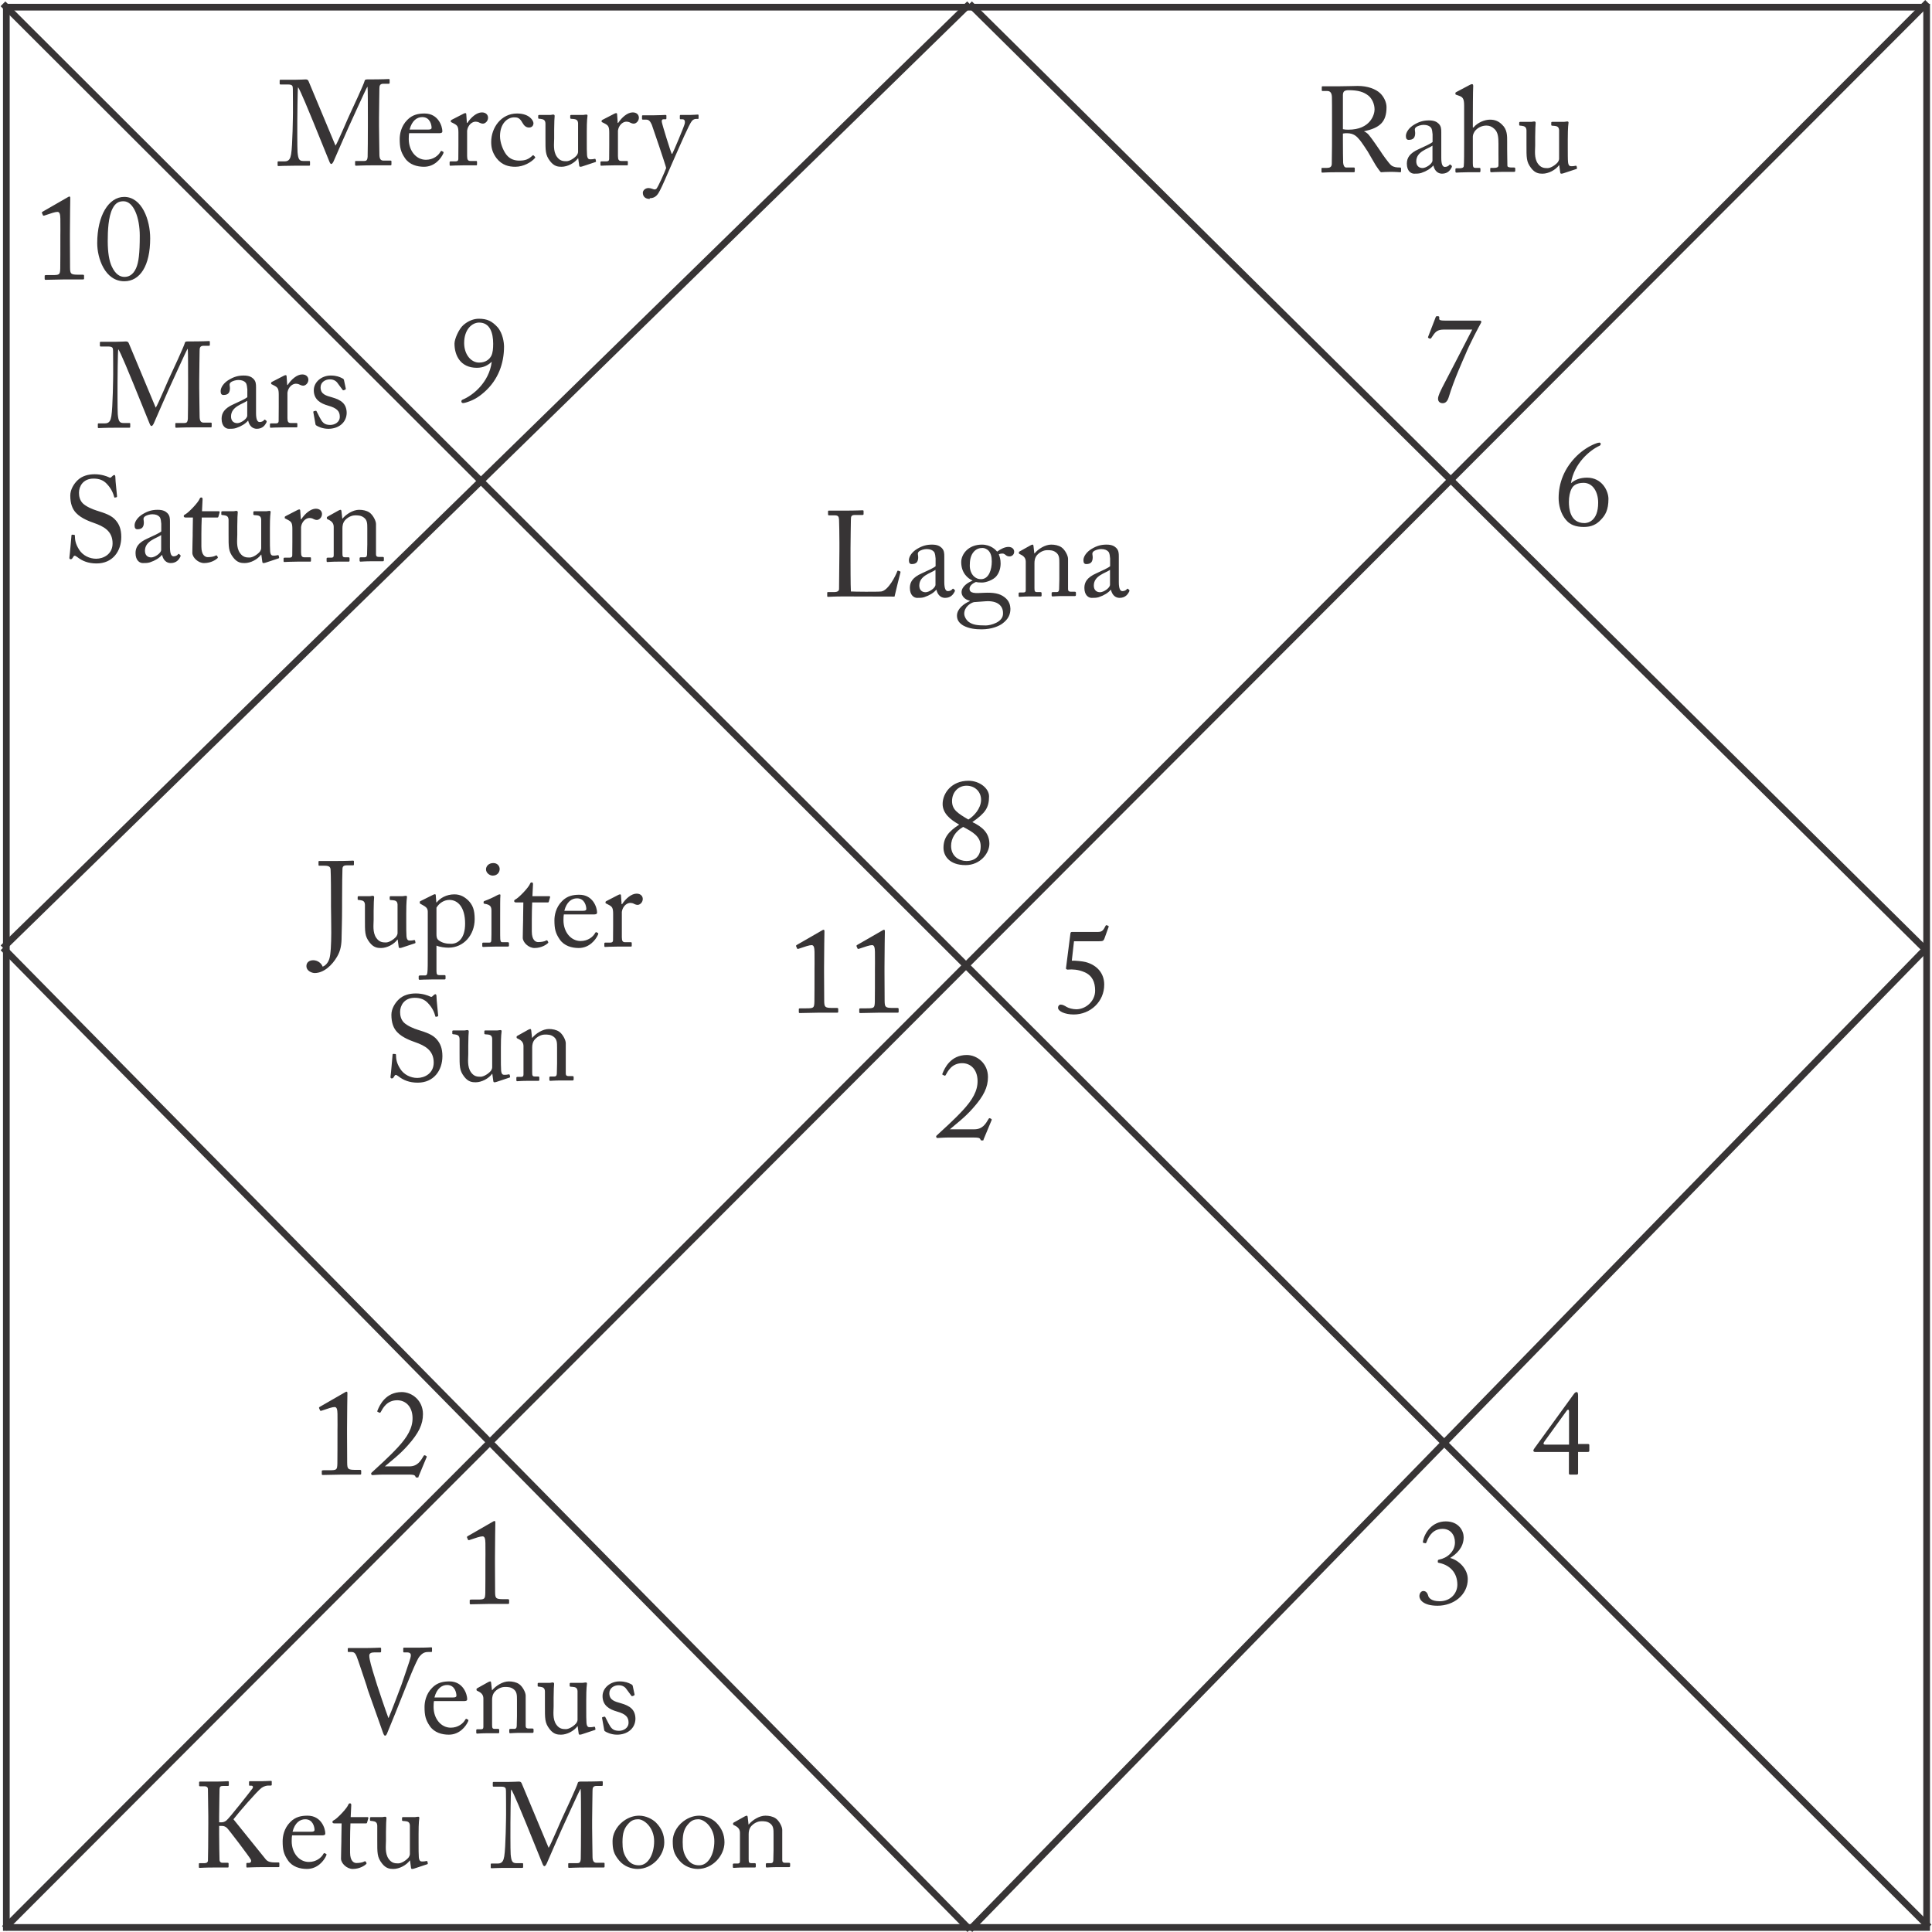 <?xml version="1.0" encoding="UTF-8"?>
<!DOCTYPE svg PUBLIC "-//W3C//DTD SVG 1.1//EN" "http://www.w3.org/Graphics/SVG/1.1/DTD/svg11.dtd">
<!-- Creator: CorelDRAW 2017 -->
<svg xmlns="http://www.w3.org/2000/svg" xml:space="preserve" width="600px" height="600px" version="1.1" style="shape-rendering:geometricPrecision; text-rendering:geometricPrecision; image-rendering:optimizeQuality; fill-rule:evenodd; clip-rule:evenodd"
viewBox="0 0 4764710 4767640"
 xmlns:xlink="http://www.w3.org/1999/xlink">
 <defs>
  <style type="text/css">
   <![CDATA[
    .str0 {stroke:#373435;stroke-width:16570}
    .fil0 {fill:none;fill-rule:nonzero}
    .fil1 {fill:#373435;fill-rule:nonzero}
   ]]>
  </style>
 </defs>
 <g id="Layer_x0020_1">
  <g id="_2629138473536">
   <polygon class="fil0 str0" points="14180,4756450 4752940,4756450 4752940,17690 14180,17690 "/>
   <line class="fil0 str0" x1="4758860" y1="4755260" x2="5890" y2= "9410" />
   <line class="fil0 str0" x1="4755310" y1="5850" x2="9460" y2= "4758820" />
   <line class="fil0 str0" x1="2391070" y1="9400" x2="5890" y2= "2339020" />
   <line class="fil0 str0" x1="5900" y1="2339030" x2="2391850" y2= "4761820" />
   <line class="fil0 str0" x1="2391850" y1="4761830" x2="4749400" y2= "2342760" />
   <line class="fil0 str0" x1="4749390" y1="2342760" x2="2391080" y2= "9390" />
   <path class="fil1" d="M3906860 1300380c18770,0 31280,-6000 42350,-17920 10400,-10740 18520,-23510 18520,-51320 0,-19360 -15560,-52420 -52840,-52420 -17250,0 -30100,5330 -39650,13700 7440,-48950 46830,-81750 70680,-92490 1770,-840 2700,-2370 2700,-4730 0,-2120 -1770,-2960 -3550,-2960 -2110,0 -6340,1180 -11070,3210 -13450,5410 -29510,15220 -43880,29000 -31540,30690 -45320,67380 -45320,104660 0,15470 4230,38720 19110,54870 8960,10730 23000,16400 42950,16400zm1770 -9550c-36100,0 -38460,-36950 -38460,-52170 0,-12590 2360,-24770 6590,-32540 3550,-7440 11920,-14630 29510,-14630 22990,0 36090,22400 36090,48950 0,47090 -27130,50390 -33730,50390z"/>
   <path class="fil1" d="M3567160 791230c-15220,0 -17580,-1430 -16990,-5660 590,-4480 -590,-5330 -3890,-5330 -3550,0 -3890,260 -4740,2120l-18510 48020c-930,2620 -930,2950 1780,4390 2110,1270 4140,1520 5660,-590 8620,-12770 12510,-20880 30430,-20880l70680 0c-16990,33730 -68900,132730 -73970,142870 -3890,8120 -10400,20290 -10400,27730 0,6600 4140,11080 11580,11080 5410,0 11330,-2960 14960,-15220 12180,-41170 37290,-96290 40250,-103220 11920,-29510 36100,-74230 37870,-77190 1780,-3040 2110,-3890 2110,-5410 0,-1780 -1520,-2710 -3040,-2710l-83780 0z"/>
   <path class="fil1" d="M2381310 2134860c36100,0 58750,-29250 58750,-52500 0,-27140 -18170,-42360 -42010,-53680 31610,-22070 41170,-35170 41170,-63500 0,-19690 -23250,-38460 -50730,-38460 -42350,0 -63830,31280 -63830,57230 0,22910 18520,38470 40840,50980 -25280,16400 -38720,31620 -38720,57240 0,19100 13690,42690 54530,42690zm1860 -10150c-17330,0 -37620,-11320 -37620,-37280 0,-18770 10730,-36100 29840,-46830 23590,12510 43200,23580 43200,47760 0,24690 -13950,36350 -35420,36350zm590 -185820c20540,0 36690,14970 35760,36690 -1180,19950 -16740,37620 -31280,46840 -26290,-15560 -40330,-24180 -40330,-45650 0,-20880 14630,-37880 35850,-37880z"/>
   <path class="fil1" d="M2008520 2402040c0,5410 0,65690 -260,69490 -590,15810 -1180,16740 -20620,16740l-13700 0c-2370,0 -4140,340 -4140,1780l0 7440c0,1860 840,2450 2360,2450 1530,0 43540,-930 46250,-930 2620,0 43200,0 45900,0 2120,0 2710,-590 2710,-2370l0 -6850c0,-1520 -930,-2450 -3040,-2450l-10740 0c-19360,0 -20540,-2030 -20800,-17580 0,-3890 -340,-67050 -340,-70680l0 -12510c0,-38470 930,-85310 930,-88010 0,-2370 -330,-4140 -2110,-4140 -1520,0 -2710,930 -4230,1770l-61710 35510c-2030,1180 -2370,2370 -1780,3550l2370 5410c590,1180 1780,1180 3040,850l20880 -6850c4740,-1440 9220,-2370 11930,-2370 5660,0 6840,6600 7100,16740 330,23500 0,37540 0,41430l0 11580zm149130 0c0,5410 0,65690 -260,69490 -590,15810 -1180,16740 -20620,16740l-13700 0c-2370,0 -4140,340 -4140,1780l0 7440c0,1860 840,2450 2370,2450 1520,0 43530,-930 46240,-930 2620,0 43200,0 45910,0 2110,0 2700,-590 2700,-2370l0 -6850c0,-1520 -930,-2450 -3040,-2450l-10740 0c-19360,0 -20540,-2030 -20800,-17580 0,-3890 -340,-67050 -340,-70680l0 -12510c0,-38470 930,-85310 930,-88010 0,-2370 -330,-4140 -2110,-4140 -1520,0 -2700,930 -4230,1770l-61710 35510c-2030,1180 -2370,2370 -1780,3550l2370 5410c590,1180 1780,1180 3040,850l20890 -6850c4730,-1440 9210,-2370 11920,-2370 5660,0 6840,6600 7100,16740 340,23500 0,37540 0,41430l0 11580z"/>
   <path class="fil1" d="M1180030 786540c-12510,0 -26290,5320 -37880,15470 -11320,9800 -22060,34570 -22060,45900 0,28320 14030,59690 55120,59690 17670,0 28410,-7190 36440,-14630l250 600c-6510,49790 -46160,82340 -72110,92740 -1520,590 -2710,2110 -2710,4220 0,2960 2120,4150 4480,4150 2030,0 6260,-1190 9220,-2120 16400,-5320 28070,-11920 42950,-25020 35160,-31030 48610,-72200 48610,-112190 0,-9210 -2710,-32800 -16070,-48020 -13440,-14540 -25110,-20790 -46240,-20790zm840 9460c27140,0 34670,25960 34670,52250 0,12180 -930,22070 -4480,29510 -3890,7770 -12850,16990 -30190,16990 -20200,0 -36940,-20290 -36940,-48270 0,-33480 19360,-50480 36940,-50480z"/>
   <path class="fil1" d="M147480 592600c0,5410 0,65690 -260,69490 -590,15810 -1180,16740 -20620,16740l-13700 0c-2370,0 -4140,340 -4140,1780l0 7440c0,1860 840,2450 2370,2450 1520,0 43530,-930 46240,-930 2620,0 43200,0 45910,0 2110,0 2700,-590 2700,-2370l0 -6850c0,-1520 -930,-2450 -3040,-2450l-10740 0c-19360,0 -20540,-2030 -20800,-17580 0,-3890 -340,-67050 -340,-70680l0 -12510c0,-38470 930,-85310 930,-88010 0,-2370 -330,-4140 -2110,-4140 -1520,0 -2700,930 -4230,1770l-61710 35510c-2030,1180 -2370,2370 -1780,3550l2370 5410c590,1180 1780,1180 3040,850l20890 -6850c4730,-1440 9210,-2370 11920,-2370 5660,0 6840,6600 7100,16740 340,23500 0,37540 0,41430l0 11580zm157840 101450c38460,0 63830,-37620 63830,-105850 0,-45400 -20290,-102290 -64170,-102290 -38130,0 -66540,45900 -66540,114210 0,36100 18520,93930 66880,93930zm250 -10740c-10400,0 -21730,-5660 -31030,-25360 -6510,-13700 -10140,-34580 -10140,-62900 0,-24770 1180,-59690 11920,-80570 6930,-13440 15220,-17840 26880,-17840 25370,0 40240,41090 40240,84970 0,43540 -2700,66190 -9210,80480 -8030,17670 -19440,21220 -28660,21220z"/>
   <path class="fil1" d="M2401310 2807100c8960,0 14620,330 16400,4140 1180,2700 1180,3040 3890,3040 5410,0 2950,0 4480,-3300l19360 -46490c1180,-1860 0,-3050 -2370,-4230 -2960,-1520 -3890,-1180 -5330,1520 -6590,10990 -14370,25030 -34660,25030l-60530 0c13190,-11590 36690,-28920 56980,-52170 26880,-30180 37030,-51650 37030,-76930 0,-33730 -27140,-54280 -52250,-54280 -40240,0 -54860,33060 -59600,44730 -1180,2620 -930,3550 0,4140l4140 1780c1530,930 2370,590 3550,-1440 5080,-8960 14630,-28660 39990,-29000 21480,-250 37620,15560 38470,42100 930,25960 -12850,48870 -36690,74570 -23840,25610 -50050,48610 -64080,61710 -1530,1520 -1780,2370 -930,4480 930,1780 1770,1780 3290,1780 1190,0 4740,-250 9220,-590 4480,-260 9890,-590 14960,-590l64680 0z"/>
   <path class="fil1" d="M1196390 3861050c0,5410 0,65680 -250,69490 -590,15810 -1180,16740 -20630,16740l-13690 0c-2370,0 -4150,340 -4150,1770l0 7440c0,1860 850,2450 2370,2450 1520,0 43540,-930 46240,-930 2630,0 43200,0 45910,0 2110,0 2710,-590 2710,-2360l0 -6850c0,-1520 -930,-2450 -3050,-2450l-10730 0c-19360,0 -20550,-2030 -20800,-17590 0,-3890 -340,-67040 -340,-70670l0 -12520c0,-38460 930,-85300 930,-88000 0,-2370 -340,-4150 -2110,-4150 -1530,0 -2710,930 -4230,1780l-61720 35510c-2020,1180 -2360,2360 -1770,3550l2370 5410c590,1180 1770,1180 3040,840l20880 -6840c4740,-1440 9220,-2370 11920,-2370 5670,0 6850,6590 7100,16740 340,23500 0,37530 0,41420l0 11590z"/>
   <path class="fil1" d="M831340 3541930c0,5410 0,65690 -250,69490 -590,15810 -1180,16740 -20630,16740l-13690 0c-2370,0 -4150,340 -4150,1780l0 7440c0,1860 850,2450 2370,2450 1520,0 43540,-930 46240,-930 2630,0 43200,0 45910,0 2110,0 2710,-590 2710,-2370l0 -6850c0,-1520 -930,-2450 -3050,-2450l-10730 0c-19360,0 -20550,-2030 -20800,-17580 0,-3890 -340,-67040 -340,-70680l0 -12510c0,-38470 930,-85300 930,-88010 0,-2370 -340,-4140 -2110,-4140 -1530,0 -2710,930 -4230,1770l-61720 35510c-2020,1180 -2360,2370 -1770,3550l2370 5410c590,1190 1770,1190 3040,850l20880 -6850c4740,-1440 9220,-2370 11920,-2370 5670,0 6850,6600 7100,16740 340,23500 0,37540 0,41430l0 11580zm175680 96970c8960,0 14630,340 16400,4140 1180,2710 1180,3040 3890,3040 5410,0 2960,0 4480,-3290l19360 -46500c1180,-1860 0,-3040 -2370,-4230 -2960,-1520 -3890,-1180 -5320,1520 -6600,10990 -14370,25030 -34660,25030l-60540 0c13190,-11580 36690,-28910 56980,-52160 26890,-30180 37030,-51660 37030,-76940 0,-33730 -27130,-54270 -52240,-54270 -40240,0 -54870,33050 -59600,44720 -1190,2620 -930,3550 0,4140l4140 1780c1520,930 2370,590 3550,-1440 5070,-8960 14620,-28660 39990,-29000 21470,-250 37620,15560 38460,42110 930,25950 -12850,48860 -36690,74560 -23840,25620 -50050,48610 -64080,61720 -1520,1520 -1780,2360 -930,4480 930,1770 1780,1770 3300,1770 1180,0 4730,-250 9210,-590 4480,-250 9890,-590 14970,-590l64670 0z"/>
   <path class="fil1" d="M3546020 3962490c40240,0 74560,-27130 74560,-65600 0,-26290 -23330,-47170 -43540,-52250 15470,-9460 33400,-25610 33400,-51230 0,-15220 -11670,-39060 -44130,-39060 -33740,0 -51910,27730 -56140,48280 -590,2700 -250,4140 340,4480l5320 1180c1190,340 2120,-590 3050,-2960 6250,-16990 17580,-32550 39650,-32550 18770,0 30430,14380 30430,33400 0,22990 -19700,38800 -38800,42350 -2710,590 -3550,1190 -3550,4230 0,4140 0,3210 5320,4480 24180,5670 42950,23250 42950,53350 0,20880 -16400,40830 -43790,40830 -20880,0 -26290,-8880 -27730,-12170 -680,-1530 -2450,-13110 -12260,-13110 -5070,0 -9890,4990 -9890,12770 0,8710 9550,23580 44810,23580z"/>
   <path class="fil1" d="M2648870 2322740l62050 0c9220,0 10740,-1190 12770,-5920l10740 -29840c590,-1780 -850,-2120 -4150,-3640 -1770,-590 -2700,-250 -3550,1520 -5070,9810 -7770,14880 -18260,14880l-63740 0c-3890,0 -4480,1270 -4820,4820l-10740 84120c-250,1780 0,2620 1520,3300 2030,1180 3560,840 5330,590 7780,-590 22660,-590 38810,6510 19360,8370 26200,24770 26200,45650 0,26210 -23250,45910 -46490,45910 -8970,0 -19110,-2960 -23590,-5670 -4480,-2700 -9550,-5910 -14880,-5910 -3890,0 -6600,3550 -6600,7690 0,8710 16740,16740 38810,16740 40580,0 75410,-31370 75160,-73980 0,-26800 -16740,-47680 -45910,-55450 -6590,-1780 -26550,-3890 -34070,-3300l5410 -48020z"/>
   <path class="fil1" d="M3888670 3638900c3550,0 4140,-930 4140,-4140l0 -51660 23000 0c3890,0 4730,-1180 4730,-2960l0 -14290c0,-1770 -1430,-2450 -3550,-2450l-24180 0 0 -119290c0,-6840 -1180,-8870 -3880,-8870 -2370,0 -4740,2370 -6510,4730l-96970 133580c-2030,3040 -2960,4220 -2960,6000 0,2370 1770,3550 4480,3550l83190 0 0 52500c0,2710 930,3300 3630,3300l14880 0zm-18170 -73980l-58510 0c-5320,0 -5660,-2950 -2030,-8030l54870 -75750c2620,-3880 5670,-2950 5670,1780l0 82000z"/>
   <path class="fil1" d="M2069990 1354940c0,18170 -930,92480 -930,98150 0,3890 -1780,8030 -12770,8030l-14370 0c-1780,0 -2030,590 -2030,2110l0 7440c0,1530 250,2120 2370,2120 3890,0 14620,-930 38130,-930 31950,0 117850,340 125620,340 1780,-8120 13700,-57320 14550,-59440 330,-1770 330,-2030 -600,-2620l-4730 -1770c-1180,-600 -1780,0 -2370,1180 -4220,11580 -22060,47430 -39650,50050 -9300,1180 -68310,590 -74900,0 -930,-12180 -930,-76600 -930,-81670l0 -25700c0,-20880 930,-65860 930,-69750 0,-8620 1180,-11660 10480,-11660l17840 0c2370,0 2960,-850 2960,-2370l0 -6850c0,-1520 -250,-2360 -2620,-2360 -2710,0 -15220,840 -44130,840 -24770,0 -35510,0 -38810,0 -1770,0 -2110,590 -2110,2110l0 6600c0,1440 340,2960 2110,2960l14040 0c8960,0 10400,2960 10990,10730 340,5330 930,36950 930,56060l0 16400zm258810 63830l0 -45660c0,-8030 -260,-14880 -6510,-21130 -4230,-3890 -9890,-8030 -23840,-8030 -13450,0 -23930,2950 -36440,10390 -12260,7190 -20540,18520 -20540,28070 0,6850 2360,9560 7100,9560 12260,0 15810,-6600 15810,-17080 0,-5330 -2620,-9810 1520,-13700 4140,-3890 13440,-6250 19360,-6250 8710,0 14620,2700 17920,6590 3300,3890 3550,11580 4140,16660l0 19100c-4730,4140 -20290,11330 -33640,17330 -23590,10400 -29850,22320 -29850,36100 0,18770 10740,24690 17930,24690 6510,0 11920,0 17580,-1780 13360,-4480 23250,-10730 29510,-18170l590 0c2700,12250 10480,19950 21220,19950 15130,0 20790,-10150 23250,-14630 1770,-2960 1180,-4390 250,-5320l-2960 -2370c-1180,-930 -1770,-340 -2960,1180 -1520,2120 -5660,4480 -10480,4480 -5330,0 -8960,-5410 -8960,-22400l0 -17580zm-21730 24170c0,8040 -15810,18520 -24430,18520 -8960,0 -15560,-5410 -15560,-16490 0,-24680 29250,-30690 39990,-38720l0 36690zm113880 110080c25360,0 43280,-8370 50980,-14040 14960,-11070 20030,-22650 20030,-36690 -340,-7180 -1770,-19100 -14620,-28660 -11920,-9210 -26890,-11920 -51320,-10730 -19950,1180 -34920,2110 -34920,-10150 0,-8370 9900,-14290 15810,-16650 4480,1180 8710,1430 15220,1430 9890,0 26890,-6250 34580,-14880 7780,-9210 11070,-20620 11070,-32210 0,-10140 -2110,-16740 -4480,-22650 3890,-1780 7440,-1780 9560,-1780 2360,0 4480,1440 6250,2620 2370,2120 5330,4480 10400,4480 6930,0 11670,-5320 11670,-10990 590,-6000 -4150,-12510 -14040,-12510 -9800,0 -19950,5920 -27980,11580 -3040,-3550 -14960,-17240 -37620,-17240 -33730,0 -50980,23840 -50980,43200 0,26540 16060,40240 27730,45310l0 590c-10480,3890 -26880,14040 -26880,28410 0,8880 7520,18170 20030,20800l0 1260c-14370,6260 -31360,19030 -31360,35760 0,9810 4480,17590 15220,24180 14370,8040 31360,9560 45650,9560zm-1780 -123770c-7180,0 -12510,-2450 -17920,-7530 -6260,-6510 -9550,-15810 -9550,-25950 0,-11330 1180,-25020 10730,-35170 7190,-7190 14370,-8370 21220,-8370 4480,0 10400,2710 14290,6600 5410,6000 8030,13690 8030,26790 0,18860 -6510,43630 -26800,43630zm12260 114210c-21220,0 -31960,-1520 -41760,-8370 -6010,-4140 -11670,-13100 -11670,-20620 0,-16070 14630,-26210 23840,-28580l28660 -2110c29840,-2120 43200,11330 43200,28910 1520,23000 -31280,30770 -42270,30770zm202730 -164680c0,-7440 -7440,-22320 -16400,-28320 -7100,-4740 -16400,-6510 -25280,-6510 -14960,0 -32210,10990 -40920,21720l-590 0 -2030 -18170c-330,-2370 -930,-3550 -2450,-3550 -1180,0 -2960,840 -5320,2020l-25710 14380c-1430,590 -2620,1430 -2620,2960l0 1520c0,840 260,1770 2370,2620l2370 1180c7440,3640 12260,8710 12260,17670l0 69750c0,5070 -2120,6000 -6010,6000l-8620 0c-2370,0 -2960,850 -2960,2620l0 5410c0,1780 590,2710 2030,2710 1780,0 11330,-930 26550,-930 15810,0 23840,0 25950,0 1520,0 2120,-930 2120,-2710l0 -5070c0,-2030 -600,-2960 -2960,-2960l-7530 0c-6250,0 -7100,-1780 -7100,-9810l0 -61800c0,-5660 850,-13690 6850,-20290 8960,-9460 19360,-11580 24180,-11580 7440,0 14540,0 21720,5330 8630,6250 8630,14960 8630,26880l0 39400c0,7690 -260,17240 -590,25020 -260,5330 -2630,6850 -5920,6850l-8630 0c-3040,0 -3880,590 -3880,2710l0 4730c0,2370 590,3300 2360,3300 2120,0 11580,-930 26800,-930 17000,0 26290,0 28410,0 1770,0 2370,-1190 2370,-3220l0 -4810c0,-1780 -600,-2710 -3300,-2710l-9550 0c-3890,0 -6600,-1440 -6600,-6260l0 -75150zm125290 39990l0 -45660c0,-8030 -250,-14880 -6510,-21130 -4230,-3890 -9890,-8030 -23840,-8030 -13440,0 -23920,2950 -36440,10390 -12250,7190 -20540,18520 -20540,28070 0,6850 2370,9560 7100,9560 12260,0 15810,-6600 15810,-17080 0,-5330 -2620,-9810 1520,-13700 4150,-3890 13440,-6250 19360,-6250 8710,0 14630,2700 17930,6590 3290,3890 3550,11580 4140,16660l0 19100c-4740,4140 -20290,11330 -33650,17330 -23590,10400 -29840,22320 -29840,36100 0,18770 10730,24690 17920,24690 6510,0 11920,0 17580,-1780 13360,-4480 23250,-10730 29510,-18170l590 0c2710,12250 10480,19950 21220,19950 15130,0 20800,-10150 23250,-14630 1780,-2960 1180,-4390 250,-5320l-2960 -2370c-1180,-930 -1770,-340 -2950,1180 -1530,2120 -5670,4480 -10490,4480 -5320,0 -8960,-5410 -8960,-22400l0 -17580zm-21730 24170c0,8040 -15800,18520 -24430,18520 -8960,0 -15550,-5410 -15550,-16490 0,-24680 29250,-30690 39980,-38720l0 36690z"/>
   <path class="fil1" d="M815310 2236870c0,21730 3210,108220 -4230,129690 -3300,9890 -9810,16740 -16400,18850 -3300,-9300 -13100,-15810 -23250,-15810 -9550,0 -16740,5330 -16740,14290 0,13100 14970,17330 20290,17330 22660,0 43290,-19440 55460,-40580 8960,-15220 11080,-30180 11080,-49790 0,-6850 1180,-36100 1180,-73980l0 -13780c0,-36010 590,-74230 930,-78960 250,-6260 2960,-8710 10990,-8710l14960 0c1780,0 2370,-590 2370,-2360l0 -7440c0,-1190 -590,-1780 -2370,-1780 -4480,0 -14960,850 -40320,850 -28320,0 -39310,0 -42610,0 -1780,0 -2110,590 -2110,2110l0 8030c0,1180 930,1520 2110,1520l13100 0c11670,0 14290,3550 14630,10150 930,12850 930,65600 930,70340l0 20030zm185740 16400c0,-29250 1520,-37030 1770,-39650 340,-1520 -840,-3040 -2620,-3040 -930,0 -2110,340 -3630,340 -1440,250 -2960,590 -5080,590l-27730 0c-2960,0 -3550,250 -3550,2710l0 5070c0,1440 1440,2030 6510,2030 7530,590 12260,2110 12850,10480l0 70930c0,2710 -1770,6590 -2960,8120 -5660,7100 -17580,14880 -25700,14880 -8030,0 -16400,-600 -23840,-11330 -9550,-13700 -6510,-32800 -6510,-44730l0 -21220c0,-17580 850,-31610 1190,-34230 250,-2120 -1190,-3640 -3300,-3640 -930,0 -2110,340 -3300,340 -1180,250 -2370,590 -4140,590l-26550 0c-2700,0 -3290,590 -3290,2370l0 5410c0,1440 1520,1770 6590,2030 6850,930 10990,3040 11330,11330l0 34660c0,32800 -590,42610 11580,58420 9890,12850 19700,13690 28070,13690 14880,0 32210,-9210 40580,-20880l590 0 2370 17330c250,2960 1430,3550 2700,3550 2370,0 4150,-590 5920,-1180l31370 -10400c1180,-340 1770,-930 1430,-2710l-840 -3890c-340,-1180 -1190,-1770 -3640,-1180 -3550,930 -8030,930 -9800,930 -3560,0 -6850,-1270 -7780,-10480 -590,-6260 -590,-20880 -590,-35170l0 -22070zm53090 94520c0,29250 0,45320 -930,51910 -590,4480 -1190,7440 -6260,7440l-11580 0c-3040,0 -3640,1180 -3640,2700l0 5330c0,1860 600,2710 2710,2710 2370,0 12850,-850 30100,-850 19100,0 29250,0 30770,0 2110,0 2700,-930 2700,-2700l0 -5080c0,-1770 -330,-2960 -2700,-2960l-13100 0c-4490,0 -6600,-1520 -6600,-9890l0 -62900c9220,3890 21810,5080 29840,5080 37290,0 64430,-31370 64430,-70430 0,-22910 -4820,-35170 -16150,-46490 -8630,-8040 -18770,-14630 -33990,-14630 -19950,0 -35510,9550 -43540,19950l-930 0 -1180 -14290c0,-4480 -590,-6000 -2030,-6000 -2110,0 -4480,1270 -6850,2450l-28660 14290c-1520,590 -2110,1180 -2110,2110l0 2370c0,930 0,1780 2110,2710l6850 3890c8620,4730 10740,8870 10740,16060l0 97220zm21470 -107960c7190,-11920 19360,-19100 31870,-19100 20040,0 38810,16730 38810,58500 0,36940 -17590,49790 -34580,49790 -12260,0 -21470,-2110 -29840,-8030 -5670,-3890 -6260,-9300 -6260,-15810l0 -65350zm135690 53090c0,8960 0,18180 -340,27140 -250,4740 -1430,6000 -4730,6000l-14630 0c-2110,0 -2960,600 -2960,2370l0 5920c0,1860 850,2450 2370,2450 3300,0 14880,-930 32210,-930 12510,0 26210,0 28660,0 2030,0 2620,-930 2620,-2960l0 -5070c0,-1780 -590,-2710 -2960,-2710l-13690 0c-3300,0 -4230,-2110 -4820,-7770 -260,-3300 -260,-14040 -260,-25620l0 -32550c0,-24680 0,-43540 600,-48610 250,-2030 0,-3550 -1530,-3550 -1770,0 -3290,590 -5660,1770 -11330,6260 -22660,11080 -32210,14630 -1440,590 -2030,1180 -2030,2110l0 2620c0,1270 590,1860 2620,2120 14970,2370 16740,7780 16740,17920l0 44720zm2960 -132130c11920,0 17330,-8630 17330,-16410 0,-6510 -5070,-14620 -15560,-14620 -11920,0 -18170,8110 -18170,15550 0,9560 9890,15480 16400,15480zm96630 107950c0,-13690 340,-27980 930,-41760l38470 0c1770,0 2360,-840 2700,-2370l2960 -10390c590,-1190 -340,-2710 -2110,-2710l-41430 0 1440 -29500c0,-2460 -590,-4490 -2960,-4490 -1780,0 -3300,600 -4140,2960 -3890,10150 -26890,33400 -33990,37620 -3630,2030 -5410,2960 -5410,5330 0,2370 1780,3550 4480,3550l18180 0c-260,12600 -590,32550 -590,37880l0 6590c0,4140 -850,30430 -850,42610 0,11410 14290,25360 28910,25360 17840,0 30100,-8960 33060,-11920 930,-840 1520,-2030 590,-3300l-1440 -2620c-930,-1180 -2110,-1520 -3630,-590 -4140,2620 -12770,3810 -19610,3810 -5410,0 -15560,-3810 -15560,-26210l0 -29850zm152680 -12170c4820,0 8370,-590 8370,-4820 0,-11580 -9550,-43790 -43880,-43790 -14870,0 -29840,2620 -42600,15810 -15810,15810 -18770,35760 -18770,47340 0,20880 2620,31960 13100,47180 10990,16060 29840,21130 46840,21130 26540,0 42010,-20540 47430,-32460 1430,-3300 840,-4230 0,-4480l-3890 -2120c-930,-250 -2120,340 -2710,1520 -5070,9810 -17920,20290 -36100,20290 -23840,0 -42350,-22060 -42350,-51310 0,-6850 330,-11670 930,-14290l73630 0zm-72450 -8960c5660,-22070 18180,-30770 31280,-30770 19440,0 23000,19690 23000,26540 0,2710 -2370,4230 -8040,4230l-46240 0zm120470 36940c0,15560 0,25960 -250,35850 0,3800 -2120,5660 -6600,5660l-11660 0c-2620,0 -3220,600 -3220,2620l0 5080c0,2450 600,3040 1780,3040 1780,0 14290,-930 32800,-930 16060,0 29840,0 31620,0 1180,0 1440,-930 1440,-2700l0 -5330c0,-1780 -260,-2710 -2030,-2710l-14040 0c-6250,0 -8360,-2960 -8360,-12250l0 -62570c0,-930 1180,-6340 2950,-9550 5080,-9550 12850,-12600 17670,-12600 3810,0 7440,930 9810,2460 2370,1180 5410,2360 8620,2360 5410,0 12600,-6000 12600,-14620 0,-6850 -5070,-13110 -15220,-13110 -12850,0 -26880,12180 -35840,25960l-1190 0 -1430 -20630c0,-1780 -340,-3550 -2120,-3550 -1180,0 -2360,340 -4220,1180l-29510 15220c-1770,930 -2370,1520 -2370,2710l0 1770c0,1180 600,1520 2370,2110l5660 2960c8370,4480 10740,7440 10740,22660l0 28910z"/>
   <path class="fil1" d="M1029400 2671700c39390,0 60870,-30100 60870,-65350 0,-19700 -5420,-31280 -13110,-40500 -10740,-13190 -27470,-18260 -48020,-24770 -8710,-2700 -25360,-9300 -34070,-17920 -7440,-7780 -9210,-17590 -9210,-25960 0,-15210 9550,-34910 36100,-34910 14030,0 24430,4230 32460,12850 12260,12850 16150,24430 18510,33140 340,840 930,1180 1780,840l3630 -840c1190,-340 1440,-930 1440,-2450 -250,-6510 -4140,-36950 -4140,-47350 0,-2700 -930,-5070 -2370,-5070 -1520,0 -2450,590 -3890,1780l-3890 3550c-1520,1520 -2950,1770 -5660,340 -5070,-2460 -18180,-7530 -35170,-7530 -16150,0 -31030,4230 -41760,14370 -9300,8630 -18520,23250 -18520,38130 0,19700 5080,33730 14880,43540 12850,13440 34330,20880 43630,24180 23840,8370 45900,19700 45900,50390 0,26880 -22660,37870 -40580,37870 -16400,0 -32800,-8030 -41760,-22060 -9810,-15220 -10400,-25030 -10740,-34580 0,-1780 -590,-2370 -1770,-2370l-4480 -340c-1190,0 -1780,0 -2120,1780 -840,8710 -3890,46580 -5070,54020 -590,3300 930,4730 2700,4730 2120,0 3560,-250 5420,-3550 1770,-2960 2950,-5070 4730,-5070 1520,0 3300,930 6850,3550 11920,9300 26540,15560 47430,15560zm205170 -87080c0,-29250 1520,-37030 1770,-39650 340,-1520 -840,-3040 -2620,-3040 -930,0 -2110,330 -3630,330 -1440,260 -2960,600 -5080,600l-27720 0c-2960,0 -3560,250 -3560,2700l0 5070c0,1440 1440,2030 6510,2030 7530,590 12260,2120 12850,10490l0 70930c0,2700 -1770,6590 -2950,8110 -5670,7100 -17590,14880 -25710,14880 -8030,0 -16400,-590 -23840,-11330 -9550,-13690 -6510,-32800 -6510,-44720l0 -21220c0,-17580 850,-31620 1190,-34240 250,-2110 -1190,-3630 -3300,-3630 -930,0 -2110,330 -3300,330 -1180,260 -2360,600 -4140,600l-26540 0c-2710,0 -3300,590 -3300,2360l0 5410c0,1440 1520,1780 6590,2030 6850,930 10990,3050 11330,11330l0 34660c0,32810 -590,42610 11580,58420 9890,12850 19700,13700 28070,13700 14880,0 32210,-9220 40580,-20880l590 0 2370 17330c250,2960 1440,3550 2710,3550 2360,0 4140,-590 5910,-1190l31370 -10390c1180,-340 1770,-930 1440,-2710l-850 -3890c-340,-1180 -1180,-1770 -3640,-1180 -3550,930 -8030,930 -9800,930 -3550,0 -6850,-1270 -7780,-10490 -590,-6250 -590,-20880 -590,-35160l0 -22070zm160120 -10480c0,-7440 -7440,-22320 -16400,-28320 -7100,-4740 -16400,-6510 -25280,-6510 -14960,0 -32210,10990 -40920,21720l-590 0 -2030 -18170c-340,-2370 -930,-3550 -2450,-3550 -1180,0 -2960,840 -5330,2020l-25700 14380c-1430,590 -2620,1430 -2620,2960l0 1520c0,840 260,1770 2370,2620l2370 1180c7440,3640 12260,8710 12260,17670l0 69750c0,5070 -2120,6000 -6010,6000l-8620 0c-2370,0 -2960,850 -2960,2620l0 5410c0,1780 590,2710 2030,2710 1780,0 11330,-930 26550,-930 15810,0 23840,0 25950,0 1520,0 2110,-930 2110,-2710l0 -5070c0,-2030 -590,-2960 -2960,-2960l-7520 0c-6260,0 -7100,-1780 -7100,-9810l0 -61800c0,-5660 840,-13690 6850,-20290 8960,-9470 19360,-11580 24180,-11580 7440,0 14540,0 21720,5330 8630,6250 8630,14960 8630,26880l0 39400c0,7690 -260,17240 -600,25020 -250,5330 -2620,6850 -5910,6850l-8630 0c-3040,0 -3890,590 -3890,2710l0 4730c0,2370 600,3300 2370,3300 2110,0 11580,-930 26800,-930 16990,0 26290,0 28410,0 1770,0 2360,-1190 2360,-3220l0 -4810c0,-1780 -590,-2710 -3290,-2710l-9560 0c-3890,0 -6590,-1440 -6590,-6260l0 -75150z"/>
   <path class="fil1" d="M316620 847660c-1520,-3890 -3300,-5070 -7780,-5070 -3550,0 -11330,840 -25360,840 -25370,0 -33400,0 -36360,0 -1770,0 -2110,930 -2110,1780l0 7780c0,1180 340,2110 2110,2110l18180 0c12260,0 11920,4140 12260,10990 250,8710 250,53680 250,57910 0,5330 -840,81670 -4480,102890 -1770,10140 -4480,17920 -15810,17920l-15810 0c-1430,0 -1770,850 -1770,1780l0 7100c0,2450 340,2700 2700,2700 2710,0 13110,-840 38470,-840 24770,0 32800,0 36100,0 2370,0 2700,-930 2700,-2120l0 -7440c0,-1180 -330,-2110 -2110,-2110l-14880 0c-9550,0 -12260,-4730 -13780,-21810 -840,-10400 -590,-73300 -590,-76930 0,-3560 590,-79050 1770,-83190 4230,3550 31370,70420 37030,84120 1530,3550 39650,97810 40580,99920 1190,2960 2620,5330 4480,5330 2370,0 4740,-4480 5920,-7100 1190,-2710 34330,-78790 36100,-82350 1520,-2950 43880,-96960 46840,-100850l590 0c840,2700 840,55790 840,75490l0 19110c0,22060 -250,73970 -590,77520 -590,8960 -3210,10740 -8280,10740l-20290 0c-2120,0 -2370,590 -2370,2110l0 6850c0,1780 250,2710 2370,2710 3890,0 15470,-930 42940,-930 32810,0 38130,0 41770,0 2370,0 2620,-930 2620,-2710l0 -6850c0,-1180 -250,-2110 -2030,-2110l-17580 0c-7530,0 -10150,-4730 -10150,-16060 0,-6010 -930,-54280 -930,-69240l0 -20800c0,-20040 930,-62640 930,-71350 0,-6850 850,-12180 9810,-12180l13100 0c2110,0 2370,-930 2370,-2700l0 -6850c0,-1180 -260,-2110 -1780,-2110 -3210,0 -13350,930 -53090,930 -2960,0 -6250,250 -6850,3550 -840,6000 -33390,76090 -35500,80230 -2370,3890 -32210,75150 -36360,79640l-66190 -158350zm313730 153860l0 -45650c0,-8030 -250,-14880 -6510,-21130 -4230,-3890 -9890,-8030 -23840,-8030 -13440,0 -23930,2950 -36440,10390 -12260,7190 -20540,18520 -20540,28070 0,6850 2370,9560 7100,9560 12260,0 15810,-6600 15810,-17080 0,-5330 -2620,-9810 1520,-13700 4140,-3890 13440,-6250 19360,-6250 8710,0 14630,2700 17920,6590 3300,3890 3560,11580 4150,16650l0 19110c-4740,4140 -20290,11330 -33650,17330 -23590,10400 -29840,22320 -29840,36100 0,18770 10730,24690 17920,24690 6510,0 11920,0 17580,-1780 13360,-4480 23250,-10730 29510,-18170l590 0c2710,12250 10480,19950 21220,19950 15130,0 20800,-10150 23250,-14630 1770,-2960 1180,-4390 250,-5320l-2960 -2370c-1180,-930 -1770,-340 -2960,1180 -1520,2120 -5660,4480 -10480,4480 -5320,0 -8960,-5410 -8960,-22400l0 -17590zm-21730 24180c0,8040 -15810,18520 -24430,18520 -8960,0 -15550,-5410 -15550,-16490 0,-24680 29250,-30690 39980,-38720l0 36690zm77780 -22400c0,15560 0,25950 -250,35850 0,3800 -2120,5660 -6600,5660l-11660 0c-2620,0 -3220,590 -3220,2620l0 5070c0,2460 600,3050 1780,3050 1770,0 14290,-930 32800,-930 16060,0 29840,0 31620,0 1180,0 1440,-930 1440,-2710l0 -5320c0,-1780 -260,-2710 -2030,-2710l-14040 0c-6250,0 -8370,-2960 -8370,-12260l0 -62560c0,-930 1190,-6340 2960,-9550 5080,-9560 12850,-12600 17670,-12600 3810,0 7440,930 9810,2450 2370,1190 5410,2370 8620,2370 5410,0 12600,-6000 12600,-14630 0,-6840 -5070,-13100 -15220,-13100 -12850,0 -26880,12170 -35840,25950l-1190 0 -1430 -20620c0,-1780 -340,-3550 -2120,-3550 -1180,0 -2360,330 -4220,1180l-29510 15220c-1780,930 -2370,1520 -2370,2700l0 1780c0,1180 590,1520 2370,2110l5660 2960c8370,4480 10740,7440 10740,22660l0 28910zm122330 54870c25280,0 44980,-15220 45320,-39310 -340,-23000 -14040,-31960 -35760,-38220 -14630,-4140 -28660,-7440 -28660,-24770 0,-12760 11580,-19700 22910,-19700 11660,0 17330,6010 20880,11670l10140 13700c930,1520 1530,1770 2710,1520l3550 -1190c1520,-590 2110,-1520 2110,-2700l-4480 -20880c-250,-1780 -840,-3300 -5320,-5330 -5410,-2700 -13110,-6250 -27480,-6250 -22320,0 -41760,15800 -41760,36350 0,23590 17580,32800 35250,37870 22320,6260 28910,14040 28910,27480 0,13950 -13100,20200 -23580,20200 -15810,0 -19950,-7440 -25960,-18430l-7440 -14620c-590,-1520 -1520,-2110 -2700,-1780l-3890 850c-1180,340 -2030,930 -1780,2370l5080 28400c330,1440 330,3210 1770,4140 3640,2710 15560,8630 30180,8630z"/>
   <path class="fil1" d="M236960 1390440c39400,0 60870,-30090 60870,-65350 0,-19700 -5410,-31280 -13100,-40490 -10740,-13190 -27480,-18260 -48020,-24770 -8710,-2710 -25370,-9300 -34070,-17930 -7440,-7770 -9220,-17580 -9220,-25950 0,-15220 9550,-34920 36100,-34920 14030,0 24430,4230 32460,12850 12260,12860 16150,24440 18520,33150 340,840 930,1180 1770,840l3640 -840c1180,-340 1440,-930 1440,-2460 -260,-6510 -4150,-36940 -4150,-47340 0,-2710 -930,-5070 -2360,-5070 -1520,0 -2450,590 -3890,1770l-3890 3550c-1520,1530 -2960,1780 -5660,340 -5080,-2450 -18180,-7520 -35170,-7520 -16150,0 -31030,4220 -41770,14370 -9300,8620 -18510,23250 -18510,38130 0,19700 5070,33730 14880,43540 12850,13440 34320,20880 43620,24180 23840,8370 45910,19690 45910,50380 0,26890 -22660,37880 -40580,37880 -16400,0 -32810,-8030 -41770,-22070 -9800,-15220 -10400,-25020 -10730,-34580 0,-1770 -600,-2360 -1780,-2360l-4480 -340c-1180,0 -1770,0 -2110,1770 -850,8710 -3890,46590 -5080,54030 -590,3290 930,4730 2710,4730 2110,0 3550,-250 5410,-3550 1780,-2960 2960,-5070 4730,-5070 1530,0 3300,930 6850,3550 11920,9300 26550,15550 47430,15550zm180990 -57570l0 -45650c0,-8030 -250,-14880 -6510,-21140 -4220,-3890 -9890,-8030 -23840,-8030 -13440,0 -23920,2960 -36430,10400 -12260,7190 -20550,18510 -20550,28070 0,6850 2370,9550 7100,9550 12260,0 15810,-6590 15810,-17080 0,-5320 -2620,-9800 1530,-13690 4140,-3890 13440,-6260 19360,-6260 8700,0 14620,2710 17920,6600 3300,3890 3550,11580 4140,16650l0 19110c-4730,4140 -20290,11330 -33650,17330 -23580,10400 -29840,22320 -29840,36100 0,18770 10740,24680 17920,24680 6510,0 11920,0 17590,-1770 13350,-4480 23250,-10740 29500,-18180l590 0c2710,12260 10490,19950 21220,19950 15140,0 20800,-10140 23250,-14620 1780,-2960 1190,-4400 260,-5330l-2960 -2370c-1190,-930 -1780,-330 -2960,1190 -1520,2110 -5670,4480 -10480,4480 -5330,0 -8970,-5410 -8970,-22400l0 -17590zm-21720 24180c0,8030 -15810,18510 -24440,18510 -8960,0 -15550,-5410 -15550,-16480 0,-24690 29250,-30690 39990,-38720l0 36690zm99250 -38210c0,-13700 340,-27990 930,-41770l38460 0c1780,0 2370,-840 2710,-2360l2960 -10400c590,-1190 -340,-2710 -2110,-2710l-41430 0 1440 -29500c0,-2450 -590,-4480 -2960,-4480 -1780,0 -3300,590 -4140,2960 -3890,10140 -26890,33390 -33990,37620 -3630,2030 -5410,2960 -5410,5320 0,2370 1780,3550 4480,3550l18180 0c-260,12600 -590,32550 -590,37880l0 6590c0,4140 -850,30440 -850,42610 0,11410 14290,25360 28910,25360 17840,0 30100,-8960 33060,-11920 930,-840 1520,-2030 590,-3290l-1440 -2620c-930,-1190 -2110,-1530 -3630,-600 -4140,2620 -12770,3810 -19620,3810 -5410,0 -15550,-3810 -15550,-26210l0 -29840zm169080 -15470c0,-29260 1520,-37030 1780,-39650 340,-1530 -850,-3050 -2620,-3050 -930,0 -2120,340 -3640,340 -1440,250 -2960,590 -5070,590l-27730 0c-2960,0 -3550,260 -3550,2710l0 5070c0,1440 1440,2030 6510,2030 7520,590 12260,2110 12850,10480l0 70930c0,2710 -1780,6600 -2960,8120 -5670,7100 -17590,14880 -25700,14880 -8030,0 -16400,-590 -23840,-11330 -9560,-13700 -6510,-32800 -6510,-44720l0 -21220c0,-17590 840,-31620 1180,-34240 260,-2120 -1180,-3640 -3300,-3640 -930,0 -2110,340 -3290,340 -1190,250 -2370,590 -4150,590l-26540 0c-2710,0 -3300,590 -3300,2370l0 5410c0,1440 1520,1780 6600,2030 6840,930 10990,3040 11320,11330l0 34660c0,32800 -590,42610 11590,58420 9890,12850 19690,13690 28060,13690 14880,0 32210,-9210 40580,-20880l600 0 2360 17330c260,2960 1440,3550 2710,3550 2370,0 4140,-590 5920,-1180l31360 -10400c1180,-340 1780,-930 1440,-2700l-850 -3890c-330,-1190 -1180,-1780 -3630,-1190 -3550,930 -8030,930 -9810,930 -3550,0 -6850,-1260 -7780,-10480 -590,-6260 -590,-20880 -590,-35170l0 -22060zm55460 31280c0,15550 0,25950 -250,35840 0,3810 -2120,5670 -6600,5670l-11660 0c-2620,0 -3220,590 -3220,2620l0 5070c0,2450 600,3040 1780,3040 1770,0 14290,-930 32800,-930 16060,0 29840,0 31620,0 1180,0 1440,-930 1440,-2700l0 -5330c0,-1770 -260,-2700 -2030,-2700l-14040 0c-6250,0 -8370,-2960 -8370,-12260l0 -62560c0,-930 1190,-6340 2960,-9560 5080,-9550 12850,-12590 17670,-12590 3810,0 7440,930 9810,2450 2370,1180 5410,2370 8620,2370 5410,0 12600,-6010 12600,-14630 0,-6850 -5070,-13100 -15220,-13100 -12850,0 -26880,12170 -35840,25950l-1190 0 -1430 -20630c0,-1770 -340,-3550 -2120,-3550 -1180,0 -2370,340 -4230,1190l-29500 15210c-1780,930 -2370,1520 -2370,2710l0 1770c0,1190 590,1530 2370,2120l5660 2960c8370,4480 10740,7440 10740,22650l0 28920zm206370 -41770c0,-7440 -7440,-22320 -16400,-28320 -7110,-4730 -16410,-6510 -25280,-6510 -14970,0 -32210,10990 -40920,21730l-590 0 -2030 -18180c-340,-2360 -930,-3550 -2450,-3550 -1190,0 -2960,850 -5330,2030l-25700 14370c-1440,590 -2620,1440 -2620,2960l0 1520c0,850 250,1780 2370,2620l2360 1190c7440,3630 12260,8710 12260,17670l0 69740c0,5080 -2110,6010 -6000,6010l-8620 0c-2370,0 -2960,840 -2960,2620l0 5410c0,1770 590,2700 2030,2700 1770,0 11330,-930 26540,-930 15810,0 23840,0 25960,0 1520,0 2110,-930 2110,-2700l0 -5070c0,-2030 -590,-2960 -2960,-2960l-7520 0c-6260,0 -7100,-1780 -7100,-9810l0 -61800c0,-5660 840,-13700 6840,-20290 8960,-9470 19360,-11580 24180,-11580 7440,0 14540,0 21730,5320 8620,6260 8620,14970 8620,26890l0 39390c0,7700 -250,17250 -590,25030 -250,5320 -2620,6850 -5920,6850l-8620 0c-3040,0 -3890,590 -3890,2700l0 4740c0,2360 590,3290 2370,3290 2110,0 11580,-930 26800,-930 16990,0 26290,0 28400,0 1780,0 2370,-1180 2370,-3210l0 -4820c0,-1770 -590,-2700 -3300,-2700l-9550 0c-3890,0 -6590,-1440 -6590,-6260l0 -75160z"/>
   <path class="fil1" d="M856740 4074660c0,1190 260,2030 1440,2030l7780 0c6250,0 9300,3050 12260,9890 3890,8960 17830,52170 25020,73380l2960 10150c3890,10740 28070,78710 37620,106100 1520,3890 2710,6930 5070,6930 1520,0 2960,-1520 4150,-3890 1520,-3040 39980,-97810 43530,-107700 5080,-12520 29000,-73640 36700,-83190 5660,-6850 11320,-11670 21220,-11670l8030 0c1770,0 2110,-840 2110,-2030l0 -7520c0,-1440 -340,-2030 -2110,-2030 -2710,0 -10150,840 -31960,840 -18770,0 -32460,0 -35170,0 -1440,0 -1770,600 -1770,2120l0 6850c0,1770 330,2700 1520,2700l7690 0c7520,0 9550,3300 9550,6850 0,4140 -1770,9550 -4140,16990 -4480,13110 -15810,47430 -18770,55460 -2450,6850 -25700,68310 -31950,82340l-600 0c-6840,-18170 -24170,-69490 -27730,-80820 -5320,-16740 -16400,-52160 -18170,-62900 -930,-4220 -1190,-7770 -1190,-10140 0,-5070 4150,-7780 12520,-7780l14280 0c2120,0 2370,-1180 2370,-2700l0 -6850c0,-1190 -250,-2120 -2960,-2120 -2700,0 -16060,930 -41170,930 -23250,0 -33050,0 -36100,0 -1770,0 -2030,600 -2030,2120l0 5660zm286330 123180c4810,0 8370,-590 8370,-4820 0,-11580 -9560,-43790 -43880,-43790 -14880,0 -29840,2620 -42610,15810 -15810,15810 -18770,35760 -18770,47340 0,20880 2620,31960 13110,47170 10990,16070 29840,21140 46830,21140 26550,0 42020,-20540 47430,-32460 1440,-3300 840,-4230 0,-4480l-3890 -2120c-930,-250 -2110,340 -2710,1520 -5070,9810 -17920,20290 -36090,20290 -23840,0 -42360,-22060 -42360,-51310 0,-6850 340,-11670 930,-14290l73640 0zm-72460 -8960c5670,-22070 18180,-30770 31280,-30770 19450,0 23000,19690 23000,26540 0,2710 -2370,4230 -8030,4230l-46250 0zm225140 -4820c0,-7440 -7440,-22320 -16400,-28320 -7100,-4740 -16400,-6510 -25280,-6510 -14960,0 -32210,10990 -40920,21730l-590 0 -2030 -18180c-340,-2370 -930,-3550 -2450,-3550 -1190,0 -2960,840 -5330,2030l-25700 14370c-1440,590 -2620,1440 -2620,2960l0 1520c0,850 250,1780 2370,2620l2370 1180c7430,3640 12250,8710 12250,17670l0 69750c0,5070 -2110,6000 -6000,6000l-8620 0c-2370,0 -2960,850 -2960,2620l0 5410c0,1780 590,2710 2030,2710 1770,0 11330,-930 26540,-930 15810,0 23840,0 25960,0 1520,0 2110,-930 2110,-2710l0 -5070c0,-2030 -590,-2960 -2960,-2960l-7520 0c-6260,0 -7100,-1770 -7100,-9800l0 -61800c0,-5670 840,-13700 6850,-20290 8960,-9470 19360,-11590 24170,-11590 7440,0 14550,0 21730,5330 8620,6260 8620,14960 8620,26880l0 39400c0,7690 -250,17250 -590,25020 -250,5330 -2620,6850 -5920,6850l-8620 0c-3040,0 -3890,590 -3890,2710l0 4730c0,2370 590,3300 2370,3300 2110,0 11580,-930 26800,-930 16990,0 26290,0 28410,0 1770,0 2360,-1180 2360,-3210l0 -4820c0,-1780 -590,-2710 -3290,-2710l-9560 0c-3890,0 -6590,-1430 -6590,-6250l0 -75160zm149470 10480c0,-29250 1520,-37030 1770,-39650 340,-1520 -840,-3040 -2620,-3040 -930,0 -2110,340 -3630,340 -1440,250 -2960,590 -5080,590l-27730 0c-2950,0 -3550,250 -3550,2700l0 5080c0,1430 1440,2030 6510,2030 7530,590 12260,2110 12850,10480l0 70930c0,2700 -1770,6590 -2960,8120 -5660,7100 -17580,14870 -25700,14870 -8030,0 -16400,-590 -23840,-11320 -9550,-13700 -6510,-32810 -6510,-44730l0 -21220c0,-17580 850,-31610 1190,-34240 250,-2110 -1190,-3630 -3300,-3630 -930,0 -2110,340 -3300,340 -1180,250 -2360,590 -4140,590l-26550 0c-2700,0 -3290,590 -3290,2370l0 5410c0,1430 1520,1770 6590,2030 6850,930 10990,3040 11330,11320l0 34670c0,32800 -590,42610 11580,58410 9890,12850 19700,13700 28070,13700 14880,0 32210,-9210 40580,-20880l590 0 2370 17330c250,2960 1440,3550 2700,3550 2370,0 4150,-590 5920,-1180l31370 -10400c1180,-340 1770,-930 1430,-2710l-840 -3890c-340,-1180 -1180,-1770 -3640,-1180 -3550,930 -8030,930 -9800,930 -3550,0 -6850,-1270 -7780,-10480 -590,-6260 -590,-20880 -590,-35170l0 -22070zm76080 86150c25280,0 44980,-15220 45320,-39310 -340,-23000 -14040,-31960 -35760,-38210 -14630,-4150 -28660,-7440 -28660,-24780 0,-12760 11580,-19690 22910,-19690 11670,0 17330,6000 20880,11660l10150 13700c930,1520 1520,1770 2700,1520l3550 -1180c1520,-590 2120,-1520 2120,-2710l-4490 -20880c-250,-1780 -840,-3300 -5320,-5330 -5410,-2700 -13110,-6250 -27480,-6250 -22320,0 -41760,15810 -41760,36350 0,23590 17580,32800 35250,37880 22320,6250 28920,14030 28920,27470 0,13950 -13110,20210 -23590,20210 -15810,0 -19950,-7440 -25960,-18430l-7440 -14630c-590,-1520 -1520,-2110 -2700,-1770l-3890 840c-1180,340 -2030,930 -1770,2370l5070 28400c340,1440 340,3220 1770,4150 3640,2700 15560,8620 30180,8620z"/>
   <path class="fil1" d="M512570 4498410c0,37290 -590,91310 -930,93930 -590,3040 -2700,5410 -8030,5410l-12260 0c-1180,0 -2020,340 -2020,1770l0 7780c0,1520 590,2120 2020,2120 2710,0 12260,-930 35850,-930 21140,0 30100,0 33650,0 1520,0 1770,-930 1770,-2120l0 -7690c0,-1270 -840,-1860 -2360,-1860l-13110 0c-3890,0 -6590,-2620 -6850,-6510 -330,-4230 -930,-48020 -930,-62980l0 -21480 5670 0c4480,0 8370,590 13100,4480 3890,3050 56730,72790 59440,78800 1430,2950 840,8030 -4820,8030l-4480 0c-1190,0 -1780,590 -1780,1770l0 7780c0,1180 590,1780 1780,1780 4220,0 15800,-930 40580,-930 22400,0 33730,0 36690,0 1770,0 2360,-600 2360,-2030l0 -7440c0,-1270 -590,-2120 -2110,-2120l-10400 0c-7180,0 -15810,-1180 -20880,-7440 -2710,-3290 -77270,-95780 -79890,-99080 12760,-16650 58420,-69490 69410,-77520 5410,-3890 12260,-5670 16480,-5670l6260 0c1440,0 2370,-590 2370,-2110l0 -8030c0,-850 -600,-1440 -2120,-1440 -3550,0 -14030,850 -22660,850 -13690,0 -25950,0 -29500,0 -1180,0 -1780,590 -1780,2110l0 6850c0,1520 260,2110 1440,2110l4230 0c3800,0 5320,2960 2620,7100 -2620,3890 -57830,74310 -64420,79050 -4140,2960 -7440,4230 -12170,4230l-5420 0 0 -14970c0,-14620 930,-61120 930,-65600 0,-7190 2370,-9220 8370,-9220l12520 0c1430,0 2030,-590 2030,-2110l0 -7780c0,-1180 -600,-1770 -2370,-1770 -3890,0 -13700,930 -33650,930 -22400,0 -31360,0 -34920,0 -1770,0 -2360,590 -2360,1770l0 7780c0,1440 590,2030 2360,2030l10400 0c7530,0 8960,3890 8960,7180 0,2370 930,60540 930,65950l0 17240zm280340 30780c4820,0 8370,-600 8370,-4820 0,-11590 -9550,-43800 -43870,-43800 -14880,0 -29850,2630 -42610,15810 -15810,15810 -18770,35760 -18770,47350 0,20880 2620,31950 13100,47170 10990,16060 29850,21140 46840,21140 26550,0 42020,-20550 47430,-32470 1430,-3290 840,-4220 0,-4480l-3890 -2110c-930,-260 -2120,340 -2710,1520 -5070,9810 -17920,20290 -36100,20290 -23840,0 -42350,-22070 -42350,-51320 0,-6840 340,-11660 930,-14280l73630 0zm-72450 -8970c5670,-22060 18180,-30770 31280,-30770 19450,0 23000,19700 23000,26550 0,2700 -2370,4220 -8030,4220l-46250 0zm141950 21140c0,-13700 340,-27980 930,-41760l38460 0c1780,0 2370,-850 2710,-2370l2960 -10400c590,-1180 -340,-2710 -2120,-2710l-41420 0 1440 -29500c0,-2450 -600,-4480 -2960,-4480 -1780,0 -3300,590 -4150,2960 -3880,10140 -26880,33390 -33980,37620 -3640,2030 -5410,2960 -5410,5330 0,2360 1770,3550 4480,3550l18180 0c-260,12590 -600,32540 -600,37870l0 6590c0,4150 -840,30440 -840,42610 0,11420 14290,25370 28910,25370 17840,0 30100,-8970 33060,-11920 930,-850 1520,-2030 590,-3300l-1440 -2620c-930,-1190 -2110,-1520 -3630,-590 -4150,2620 -12770,3800 -19620,3800 -5410,0 -15550,-3800 -15550,-26210l0 -29840zm169080 -15470c0,-29250 1520,-37030 1780,-39650 330,-1520 -850,-3040 -2630,-3040 -930,0 -2110,330 -3630,330 -1440,260 -2960,590 -5070,590l-27730 0c-2960,0 -3550,260 -3550,2710l0 5070c0,1440 1430,2030 6510,2030 7520,590 12250,2120 12850,10480l0 70940c0,2700 -1780,6590 -2960,8110 -5670,7100 -17590,14880 -25700,14880 -8030,0 -16400,-590 -23840,-11330 -9560,-13690 -6510,-32800 -6510,-44720l0 -21220c0,-17590 840,-31620 1180,-34240 250,-2110 -1180,-3630 -3300,-3630 -930,0 -2110,330 -3290,330 -1190,260 -2370,590 -4150,590l-26540 0c-2710,0 -3300,600 -3300,2370l0 5410c0,1440 1520,1780 6590,2030 6850,930 10990,3050 11330,11330l0 34660c0,32800 -590,42610 11590,58420 9890,12850 19690,13700 28060,13700 14880,0 32210,-9220 40580,-20890l590 0 2370 17340c260,2950 1440,3550 2710,3550 2360,0 4140,-600 5920,-1190l31360 -10400c1180,-330 1780,-930 1440,-2700l-850 -3890c-340,-1180 -1180,-1780 -3630,-1180 -3550,930 -8030,930 -9810,930 -3550,0 -6850,-1270 -7780,-10490 -590,-6250 -590,-20880 -590,-35170l0 -22060zm254710 -124360c-1520,-3890 -3290,-5070 -7770,-5070 -3550,0 -11330,840 -25370,840 -25360,0 -33390,0 -36350,0 -1770,0 -2110,930 -2110,1780l0 7770c0,1190 340,2120 2110,2120l18180 0c12260,0 11920,4140 12260,10990 250,8710 250,53680 250,57910 0,5330 -850,81670 -4480,102890 -1780,10140 -4480,17920 -15810,17920l-15810 0c-1440,0 -1770,840 -1770,1770l0 7110c0,2450 330,2700 2700,2700 2710,0 13100,-840 38470,-840 24770,0 32800,0 36100,0 2360,0 2700,-930 2700,-2120l0 -7440c0,-1180 -340,-2110 -2110,-2110l-14880 0c-9550,0 -12260,-4740 -13780,-21810 -850,-10400 -590,-73300 -590,-76940 0,-3550 590,-79040 1770,-83180 4230,3550 31370,70420 37030,84110 1520,3550 39650,97820 40580,99930 1180,2960 2620,5330 4480,5330 2370,0 4740,-4480 5920,-7100 1180,-2710 34320,-78800 36100,-82350 1520,-2960 43880,-96970 46830,-100850l600 0c840,2700 840,55790 840,75490l0 19110c0,22060 -250,73970 -590,77520 -590,8960 -3210,10740 -8290,10740l-20290 0c-2110,0 -2360,590 -2360,2110l0 6850c0,1780 250,2710 2360,2710 3890,0 15480,-930 42950,-930 32800,0 38130,0 41770,0 2360,0 2620,-930 2620,-2710l0 -6850c0,-1180 -260,-2110 -2030,-2110l-17590 0c-7520,0 -10140,-4740 -10140,-16060 0,-6010 -930,-54280 -930,-69240l0 -20800c0,-20040 930,-62650 930,-71350 0,-6850 840,-12180 9800,-12180l13110 0c2110,0 2370,-930 2370,-2700l0 -6850c0,-1180 -260,-2110 -1780,-2110 -3210,0 -13360,930 -53090,930 -2960,0 -6260,250 -6850,3550 -850,6000 -33390,76080 -35510,80230 -2360,3880 -32210,75150 -36350,79630l-66200 -158340zm285750 210510c36700,0 65860,-33060 65860,-65610 0,-19360 -6850,-34910 -20290,-48610 -8870,-8960 -25280,-17250 -41680,-17250 -9890,0 -24510,2370 -39990,14290 -17580,13700 -25700,32800 -25700,48020 0,21140 2710,32210 16490,48610 12510,14880 30940,20550 45310,20550zm3550 -8970c-14030,0 -22650,-5660 -29500,-15470 -9550,-13690 -11330,-25020 -11330,-41760 0,-22660 4140,-34920 15810,-46840 7100,-7690 14880,-9550 22910,-9550 15220,0 39400,20880 39400,54020 0,31880 -14630,59600 -37290,59600zm144990 8970c36690,0 65860,-33060 65860,-65610 0,-19360 -6850,-34910 -20290,-48610 -8880,-8960 -25280,-17250 -41680,-17250 -9890,0 -24510,2370 -39990,14290 -17580,13700 -25700,32800 -25700,48020 0,21140 2710,32210 16490,48610 12510,14880 30940,20550 45310,20550zm3550 -8970c-14030,0 -22650,-5660 -29500,-15470 -9550,-13690 -11330,-25020 -11330,-41760 0,-22660 4140,-34920 15810,-46840 7100,-7690 14880,-9550 22910,-9550 15220,0 39400,20880 39400,54020 0,31880 -14630,59600 -37290,59600zm204850 -87660c0,-7440 -7440,-22320 -16400,-28330 -7100,-4730 -16400,-6510 -25280,-6510 -14960,0 -32210,10990 -40920,21730l-590 0 -2030 -18180c-340,-2360 -930,-3550 -2450,-3550 -1180,0 -2960,850 -5330,2030l-25700 14380c-1440,590 -2620,1430 -2620,2950l0 1530c0,840 250,1770 2370,2620l2370 1180c7440,3640 12250,8710 12250,17670l0 69750c0,5070 -2110,6000 -6000,6000l-8620 0c-2370,0 -2960,840 -2960,2620l0 5410c0,1780 590,2710 2030,2710 1770,0 11330,-930 26540,-930 15810,0 23850,0 25960,0 1520,0 2110,-930 2110,-2710l0 -5070c0,-2030 -590,-2960 -2960,-2960l-7520 0c-6260,0 -7100,-1780 -7100,-9810l0 -61800c0,-5660 840,-13690 6850,-20290 8960,-9470 19360,-11580 24170,-11580 7440,0 14550,0 21730,5330 8620,6250 8620,14960 8620,26880l0 39400c0,7690 -250,17240 -590,25020 -250,5330 -2620,6850 -5920,6850l-8620 0c-3040,0 -3890,590 -3890,2700l0 4740c0,2370 590,3300 2370,3300 2110,0 11580,-930 26800,-930 16990,0 26290,0 28410,0 1770,0 2360,-1190 2360,-3220l0 -4820c0,-1770 -590,-2700 -3290,-2700l-9560 0c-3890,0 -6590,-1440 -6590,-6260l0 -75150z"/>
   <path class="fil1" d="M3285580 318250c0,28320 0,56390 -590,85900 0,8030 -5070,10140 -11580,10140l-12260 0c-1520,0 -1520,930 -1520,2370l0 6850c0,1520 0,2450 2450,2450 3210,0 10140,-930 37280,-930 28320,0 35760,0 39060,0 2960,0 3300,-590 3300,-2710l0 -6510c0,-1520 -340,-2450 -2460,-2450l-18760 0c-4480,0 -6850,-5330 -7440,-11580 -340,-4480 -590,-37880 -590,-55460l0 -16740c4140,-850 7180,-850 9800,-850 17330,0 24520,8040 32210,17250 3640,4230 17930,25700 19110,27730 1520,2370 17580,30770 19950,34320 2710,3890 9300,14040 12600,17000 4480,-340 15470,-930 24090,-930 13190,0 20880,930 23330,930 2030,0 2370,-930 2370,-2710l0 -6510c0,-1180 -340,-2450 -2370,-2450 -8360,0 -15210,-590 -21470,-5070 -5750,-4140 -24770,-31280 -26290,-34240 -2370,-3890 -23590,-34320 -27140,-38210 -2370,-3300 -6590,-8630 -13690,-11330l0 -590c38120,-8370 55120,-22410 55120,-59610 0,-11070 -5670,-24510 -15470,-34070 -11330,-10730 -31030,-18170 -55800,-18170 -5330,0 -33060,930 -49800,930 -25020,0 -34320,0 -36940,0 -1520,0 -1780,590 -1780,2030l0 7520c0,1180 260,2030 1780,2030l11920 0c7440,0 10990,5070 11330,14960 250,8630 250,27730 250,49800l0 28910zm26890 -83780c0,-4820 1520,-8110 3550,-9550 2700,-1780 6590,-2370 10140,-2370 24770,0 37880,4480 49540,13700 8630,7180 14880,20290 14880,33980 0,12510 -10400,49800 -64670,49800 -5670,0 -8960,-260 -13440,-1190l0 -84370zm242740 137470l0 -45660c0,-8030 -250,-14880 -6510,-21130 -4220,-3890 -9890,-8030 -23840,-8030 -13440,0 -23920,2960 -36440,10390 -12250,7190 -20540,18520 -20540,28070 0,6850 2370,9560 7100,9560 12260,0 15810,-6600 15810,-17080 0,-5330 -2620,-9810 1520,-13700 4150,-3890 13450,-6250 19360,-6250 8710,0 14630,2700 17930,6590 3290,3890 3550,11580 4140,16660l0 19100c-4740,4140 -20290,11330 -33650,17330 -23590,10400 -29840,22320 -29840,36100 0,18770 10730,24690 17920,24690 6510,0 11920,0 17590,-1780 13350,-4480 23240,-10730 29500,-18170l590 0c2710,12250 10480,19950 21220,19950 15130,0 20800,-10150 23250,-14630 1780,-2960 1180,-4390 250,-5320l-2950 -2370c-1190,-930 -1780,-340 -2960,1180 -1530,2120 -5670,4480 -10490,4480 -5320,0 -8960,-5410 -8960,-22400l0 -17580zm-21730 24170c0,8040 -15800,18520 -24430,18520 -8960,0 -15550,-5410 -15550,-16490 0,-24680 29250,-30690 39980,-38720l0 36690zm78120 -43530c0,19360 0,52160 -930,57820 -590,3550 -5070,4820 -9810,4820l-6250 0c-3300,0 -4480,250 -4480,2370l0 5320c0,2120 840,3050 2030,3050 2700,0 14030,-930 28990,-930 13700,0 25960,0 28330,0 1770,0 2360,-1190 2360,-3300l0 -5070c0,-1780 -1180,-2370 -3290,-2370l-8970 0c-5660,0 -6510,-2700 -6510,-12260l0 -65010c0,-5330 3300,-11330 5920,-14630 8370,-9460 19110,-12510 27730,-12510 7530,0 13780,2710 19700,8370 8710,8030 9890,19950 9890,36690l0 24180c0,9550 260,25360 0,29510 -340,5070 -6250,5660 -11330,5660l-6930 0c-1770,0 -2030,930 -2030,2370l0 5070c0,2370 590,3300 2620,3300 2710,0 13440,-930 28070,-930 16990,0 26550,0 28660,0 1780,0 2370,-1190 2370,-3550l0 -4480c0,-2120 -930,-2710 -3300,-2710l-5070 0c-6260,0 -10990,-840 -10990,-4480 0,-5660 -590,-24090 -590,-40830l0 -17000c0,-16060 590,-31280 -12860,-43790 -8360,-8110 -16990,-12000 -29500,-12000 -13190,0 -30440,6930 -40920,19440l-1440 0 0 -19110c0,-14870 260,-75490 850,-80560 590,-5080 -590,-7440 -2370,-7440 -2360,0 -4480,1180 -6850,2360l-31020 16410c-2710,1520 -3550,1850 -3550,3040l0 2700c0,850 250,1190 2030,1780l5070 1770c10740,3560 14370,6850 14370,25030l0 91900zm255820 -10150c0,-29250 1530,-37030 1780,-39650 340,-1520 -850,-3040 -2620,-3040 -930,0 -2120,340 -3640,340 -1430,250 -2960,590 -5070,590l-27730 0c-2960,0 -3550,250 -3550,2700l0 5070c0,1440 1440,2030 6510,2030 7520,600 12260,2120 12850,10490l0 70930c0,2700 -1780,6590 -2960,8110 -5660,7100 -17580,14880 -25700,14880 -8030,0 -16400,-590 -23840,-11330 -9550,-13690 -6510,-32800 -6510,-44720l0 -21220c0,-17580 850,-31620 1180,-34240 260,-2110 -1180,-3630 -3290,-3630 -930,0 -2120,340 -3300,340 -1180,250 -2370,590 -4140,590l-26550 0c-2700,0 -3300,590 -3300,2360l0 5410c0,1440 1530,1780 6600,2030 6850,930 10990,3050 11330,11330l0 34660c0,32810 -600,42610 11580,58420 9890,12850 19700,13700 28070,13700 14880,0 32210,-9220 40580,-20880l590 0 2370 17330c250,2960 1430,3550 2700,3550 2370,0 4140,-590 5920,-1190l31360 -10390c1190,-340 1780,-930 1440,-2710l-840 -3890c-340,-1180 -1190,-1770 -3640,-1180 -3550,930 -8030,930 -9810,930 -3550,0 -6840,-1270 -7770,-10490 -600,-6250 -600,-20880 -600,-35160l0 -22070z"/>
   <path class="fil1" d="M760260 201040c-1520,-3890 -3290,-5070 -7780,-5070 -3550,0 -11320,840 -25360,840 -25360,0 -33390,0 -36350,0 -1780,0 -2110,930 -2110,1780l0 7780c0,1180 330,2110 2110,2110l18180 0c12250,0 11920,4140 12250,10990 260,8710 260,53680 260,57910 0,5330 -850,81670 -4480,102890 -1780,10140 -4480,17920 -15810,17920l-15810 0c-1440,0 -1780,850 -1780,1780l0 7100c0,2450 340,2700 2710,2700 2700,0 13100,-840 38460,-840 24780,0 32810,0 36100,0 2370,0 2710,-930 2710,-2120l0 -7440c0,-1180 -340,-2110 -2110,-2110l-14880 0c-9560,0 -12260,-4730 -13780,-21810 -850,-10400 -600,-73300 -600,-76930 0,-3550 600,-79050 1780,-83190 4230,3550 31360,70420 37030,84120 1520,3550 39650,97810 40580,99920 1180,2960 2620,5330 4480,5330 2370,0 4730,-4480 5920,-7100 1180,-2710 34320,-78790 36100,-82340 1520,-2960 43870,-96970 46830,-100860l590 0c850,2700 850,55790 850,75490l0 19110c0,22060 -250,73970 -590,77520 -590,8960 -3210,10740 -8290,10740l-20290 0c-2110,0 -2360,590 -2360,2110l0 6850c0,1780 250,2710 2360,2710 3890,0 15470,-930 42950,-930 32800,0 38130,0 41760,0 2370,0 2620,-930 2620,-2710l0 -6850c0,-1180 -250,-2110 -2020,-2110l-17590 0c-7520,0 -10140,-4730 -10140,-16060 0,-6010 -930,-54280 -930,-69240l0 -20800c0,-20040 930,-62640 930,-71350 0,-6850 840,-12180 9800,-12180l13110 0c2110,0 2360,-930 2360,-2700l0 -6850c0,-1180 -250,-2110 -1770,-2110 -3210,0 -13360,930 -53090,930 -2960,0 -6260,250 -6850,3550 -850,6000 -33400,76090 -35510,80230 -2370,3890 -32210,75150 -36350,79640l-66200 -158350zm321510 127660c4820,0 8370,-590 8370,-4820 0,-11580 -9550,-43790 -43870,-43790 -14880,0 -29850,2620 -42610,15810 -15810,15800 -18770,35760 -18770,47340 0,20880 2620,31950 13100,47170 10990,16070 29850,21140 46840,21140 26540,0 42020,-20550 47430,-32470 1430,-3290 840,-4220 0,-4480l-3890 -2110c-930,-250 -2120,340 -2710,1520 -5070,9810 -17920,20290 -36100,20290 -23840,0 -42350,-22060 -42350,-51320 0,-6840 340,-11660 930,-14280l73630 0zm-72450 -8960c5670,-22070 18180,-30780 31280,-30780 19450,0 23000,19700 23000,26550 0,2700 -2370,4230 -8030,4230l-46250 0zm120470 36940c0,15560 0,25950 -250,35850 0,3800 -2110,5660 -6590,5660l-11670 0c-2620,0 -3210,590 -3210,2620l0 5070c0,2460 590,3050 1770,3050 1780,0 14290,-930 32800,-930 16070,0 29850,0 31620,0 1190,0 1440,-930 1440,-2710l0 -5320c0,-1780 -250,-2710 -2030,-2710l-14030 0c-6260,0 -8370,-2960 -8370,-12260l0 -62560c0,-930 1180,-6340 2960,-9550 5070,-9560 12850,-12600 17660,-12600 3810,0 7440,930 9810,2450 2370,1190 5410,2370 8620,2370 5420,0 12600,-6000 12600,-14630 0,-6840 -5070,-13100 -15220,-13100 -12850,0 -26880,12170 -35840,25950l-1190 0 -1430 -20620c0,-1780 -340,-3550 -2120,-3550 -1180,0 -2360,330 -4220,1180l-29510 15220c-1770,930 -2370,1520 -2370,2700l0 1780c0,1180 600,1520 2370,2110l5670 2960c8370,4480 10730,7440 10730,22660l0 28910zm137780 -67130c7180,0 13440,930 20030,13190 4480,8030 9560,11920 16400,11920 6260,0 10740,-3630 11000,-10480 0,-6260 -9560,-24090 -40580,-24090 -39320,0 -63750,35170 -63750,70080 0,13360 2370,25950 13360,40500 13780,17330 30430,20880 46240,20880 20290,0 39400,-11330 48020,-21140 1520,-1770 1190,-2700 0,-3890l-2960 -2960c-930,-930 -1770,-590 -2360,0 -10150,9560 -17930,12770 -32810,12770 -10140,0 -22740,-2370 -32540,-15220 -8040,-10990 -15220,-29160 -15220,-45310 0,-30690 18170,-46250 35170,-46250zm178970 35850c0,-29250 1520,-37030 1780,-39650 340,-1520 -850,-3040 -2620,-3040 -930,0 -2120,330 -3640,330 -1440,260 -2960,600 -5070,600l-27730 0c-2960,0 -3550,250 -3550,2700l0 5070c0,1440 1440,2030 6510,2030 7520,600 12260,2120 12850,10490l0 70930c0,2700 -1780,6590 -2960,8110 -5670,7100 -17590,14880 -25700,14880 -8030,0 -16400,-590 -23840,-11330 -9560,-13690 -6510,-32800 -6510,-44720l0 -21220c0,-17580 840,-31620 1180,-34240 260,-2110 -1180,-3630 -3300,-3630 -930,0 -2110,330 -3290,330 -1190,260 -2370,600 -4150,600l-26540 0c-2710,0 -3300,590 -3300,2360l0 5410c0,1440 1520,1780 6600,2030 6840,930 10990,3050 11320,11330l0 34660c0,32810 -590,42610 11590,58420 9890,12850 19690,13700 28060,13700 14880,0 32210,-9220 40580,-20880l600 0 2360 17330c260,2960 1440,3550 2710,3550 2370,0 4140,-590 5920,-1190l31360 -10390c1190,-340 1780,-930 1440,-2710l-850 -3890c-330,-1180 -1180,-1770 -3630,-1180 -3550,930 -8030,930 -9810,930 -3550,0 -6850,-1270 -7780,-10490 -590,-6250 -590,-20880 -590,-35160l0 -22070zm55460 31280c0,15560 0,25950 -250,35850 0,3800 -2120,5660 -6600,5660l-11660 0c-2620,0 -3220,590 -3220,2620l0 5070c0,2460 600,3050 1780,3050 1770,0 14290,-930 32800,-930 16060,0 29840,0 31620,0 1180,0 1440,-930 1440,-2710l0 -5320c0,-1780 -260,-2710 -2030,-2710l-14040 0c-6250,0 -8370,-2960 -8370,-12260l0 -62560c0,-930 1190,-6340 2960,-9550 5080,-9560 12850,-12600 17670,-12600 3810,0 7440,930 9810,2450 2370,1190 5410,2370 8620,2370 5410,0 12600,-6000 12600,-14630 0,-6840 -5070,-13100 -15220,-13100 -12850,0 -26880,12170 -35840,25950l-1190 0 -1430 -20620c0,-1780 -340,-3550 -2120,-3550 -1180,0 -2370,330 -4230,1180l-29500 15220c-1780,930 -2370,1520 -2370,2700l0 1780c0,1180 590,1520 2370,2110l5660 2960c8370,4480 10740,7440 10740,22660l0 28910zm99940 132480c15810,0 21130,-11670 25280,-19450 5410,-9800 17070,-37530 31610,-70670 20630,-46840 40330,-92150 46840,-100190 3040,-3880 7190,-5410 10480,-5410l4740 0c1520,0 1520,-840 1520,-2620l0 -5660c0,-1270 0,-2450 -1780,-2450 -3290,0 -10140,930 -18260,930 -14280,0 -20540,0 -24430,0 -1440,0 -1770,840 -1770,2360l0 6010c0,1430 330,2360 2110,2360l4730 0c4480,0 6850,3890 5080,11330 -1780,7440 -27730,69160 -30690,73980l-1190 0c-3290,-6600 -23580,-72200 -24510,-78710 -600,-4480 590,-6600 3890,-6600l5660 0c1520,0 1780,-930 1780,-2360l0 -6260c0,-1270 -260,-2110 -2630,-2110 -3290,0 -12590,840 -27730,840 -17660,0 -24770,0 -27470,0 -2110,0 -2370,930 -2370,2120l0 6000c0,1770 260,2620 2370,2620l7780 0c7690,0 10400,5070 14030,12600 2370,6250 33990,99250 35420,106770 -4140,11580 -19360,45570 -23840,50980 -1770,1780 -4140,2110 -6250,1780 -2710,-600 -8030,-3300 -13700,-3300 -7180,0 -13780,5410 -13780,11660 0,8970 5750,15220 17080,15220l0 -1770z"/>
  </g>
 </g>
</svg>
